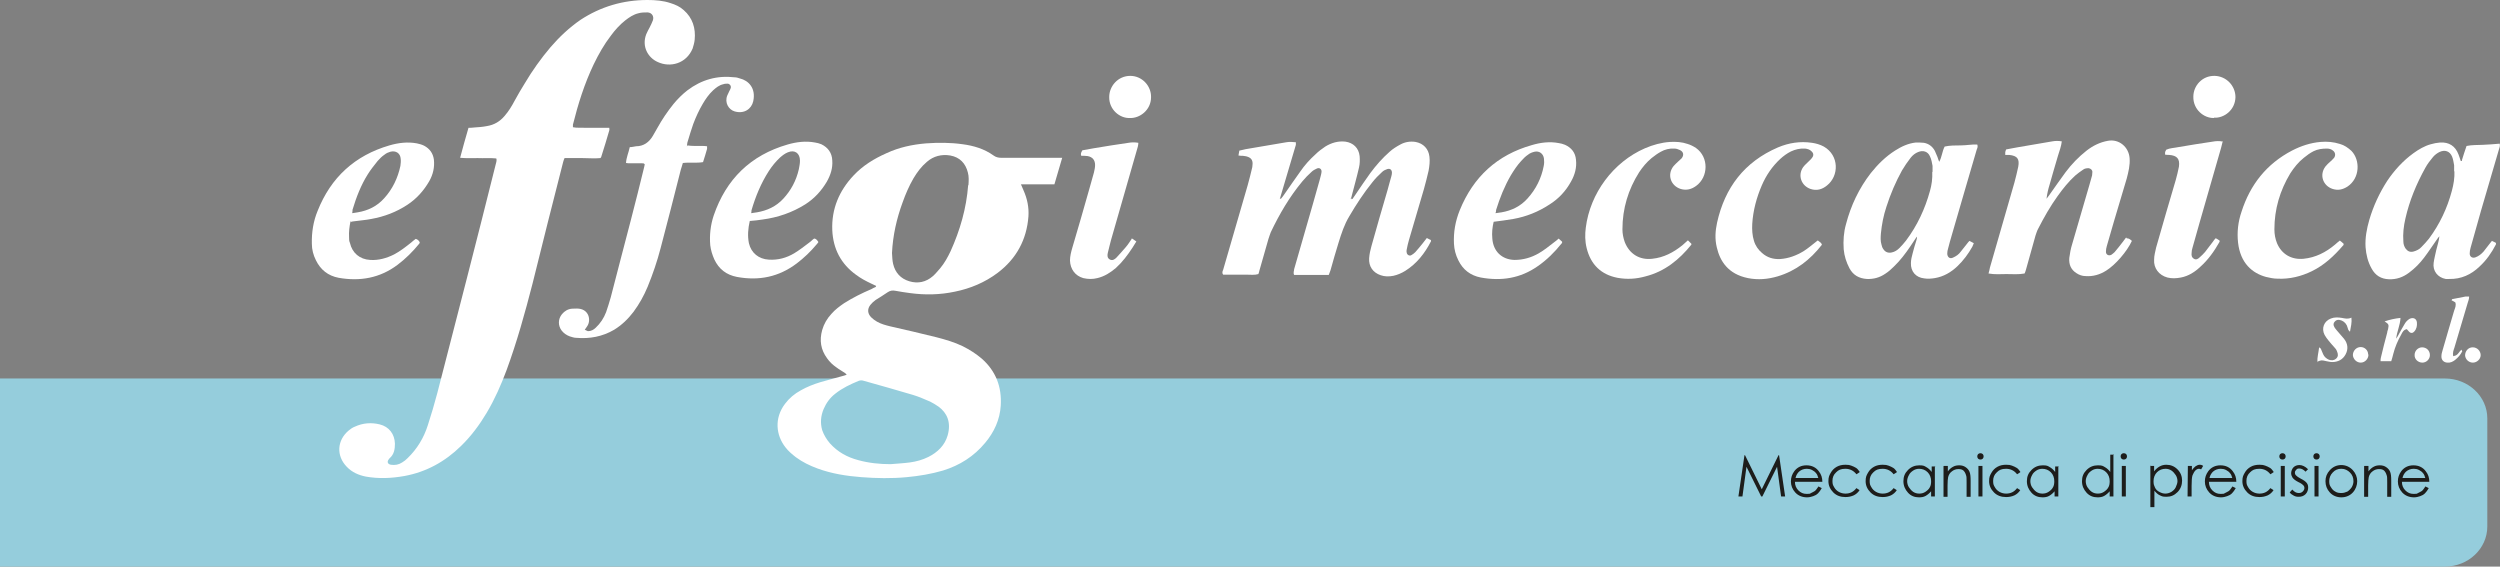 <?xml version="1.0" encoding="utf-8"?>
<!-- Generator: $$$/GeneralStr/196=Adobe Illustrator 27.6.0, SVG Export Plug-In . SVG Version: 6.00 Build 0)  -->
<svg version="1.1" id="Livello_1" xmlns="http://www.w3.org/2000/svg" xmlns:xlink="http://www.w3.org/1999/xlink" x="0px" y="0px"
	 viewBox="0 0 866.6 196.4" style="enable-background:new 0 0 866.6 196.4;" xml:space="preserve">
<rect x="0" y="0" width="866.6" height="196.4" fill="#808080" stroke="none"/>
<style type="text/css">
	.st0{fill:#95CDDC;}
	.st1{fill:#FFFFFF;}
	.st2{fill:#1D1D1B;}
</style>
<g>
	<g id="Livello_1_00000050634561550755234680000016889896273655120536_">
		<path class="st0" d="M862.2,182.5V145c0-7.6-6.6-13.8-14.7-13.8H0v65.2h847.5C855.6,196.4,862.2,190.2,862.2,182.5"/>
		<path class="st1" d="M335.6,64.2c-0.6,8-2.8,15.6-6.1,22.9c-1,2.1-2.1,4.1-3.6,5.9c-0.8,0.9-1.6,1.9-2.5,2.7
			c-2.4,2.1-5.2,2.7-8.2,1.8c-3-0.9-4.9-3-5.6-6c-0.3-1.2-0.3-2.5-0.4-3.8c0.3-6.1,1.6-11.9,3.7-17.6c1-2.8,2.2-5.6,3.7-8.2
			c1.3-2.2,2.8-4.2,4.7-5.8c2.3-2,5.1-2.7,8.1-2.2c3.3,0.6,5.3,2.7,6.1,5.9c0.4,1.4,0.3,2.9,0.2,4.4 M299.4,132
			c5.7,1.6,11.4,3.2,17.1,4.9c2,0.6,4,1.5,5.9,2.3c1,0.5,2,1.1,3,1.8c2.8,2.1,4.4,5.3,3.1,9.9c-1,3.5-3.5,5.9-6.7,7.5
			c-2,1-4.2,1.6-6.4,1.9c-2.2,0.3-4.5,0.4-6.7,0.6c-3.8,0-7.6-0.4-11.2-1.4c-3.8-1-7.1-2.8-9.8-5.8c-1.2-1.4-2.1-2.9-2.7-4.6
			c-0.7-2.5-0.5-4.9,0.5-7.3c0.9-2.1,2.2-3.9,4-5.3c2.5-2,5.3-3.3,8.2-4.5C298.3,131.8,298.8,131.8,299.4,132 M368.1,54.7h-2.4
			c-6.2,0-12.4,0-18.6,0c-1,0-1.9-0.2-2.7-0.8c-3.2-2.3-6.9-3.4-10.7-3.9c-4.2-0.6-8.4-0.6-12.7-0.3c-4.8,0.4-9.4,1.4-13.7,3.4
			c-4.3,1.9-8.2,4.3-11.4,7.7c-5,5.3-7.7,11.6-7.4,19c0.3,6.5,3,11.7,8.3,15.5c1.6,1.2,3.3,2.1,5.2,3c0.6,0.3,1.1,0.5,1.7,0.8
			c0,0.2-0.1,0.3-0.2,0.4c-0.5,0.2-0.9,0.4-1.4,0.7c-3.3,1.4-6.5,3-9.5,4.9c-1.6,1.1-3.1,2.2-4.4,3.7c-1.5,1.6-2.6,3.5-3.2,5.6
			c-1,3.6-0.5,6.8,1.7,9.8c0.9,1.3,2,2.3,3.3,3.2c0.9,0.7,1.9,1.2,2.9,1.9c0.2,0.1,0.3,0.3,0.6,0.6c-0.4,0.1-0.6,0.2-0.9,0.3
			c-2.8,0.8-5.6,1.5-8.3,2.3c-2.3,0.7-4.6,1.6-6.7,2.8c-2.2,1.2-4,2.7-5.5,4.7c-3.7,4.9-3.2,10.8,0.2,15.1c1,1.3,2.3,2.4,3.6,3.4
			c2.3,1.7,4.8,2.9,7.5,3.9c4.9,1.8,10,2.6,15.2,3s10.5,0.5,15.7,0c4.3-0.4,8.5-1.1,12.6-2.3c5.8-1.8,10.7-4.9,14.6-9.6
			c3.1-3.7,5.1-8,5.4-12.9c0.4-6.5-1.7-12-6.6-16.3c-2-1.7-4.2-3.1-6.6-4.3c-2.9-1.4-6-2.3-9.1-3.1c-5.3-1.3-10.7-2.6-16.1-3.8
			c-1.6-0.4-3.1-0.8-4.5-1.6c-0.7-0.4-1.4-0.9-2-1.5c-1.3-1.3-1.4-2.9-0.3-4.3c0.5-0.6,1.1-1.2,1.8-1.7c1.4-0.9,2.8-1.7,4.2-2.7
			c0.9-0.6,1.7-0.7,2.7-0.5c1.7,0.3,3.4,0.6,5.1,0.8c5.2,0.7,10.3,0.6,15.5-0.5c5.4-1.1,10.4-3.2,14.8-6.5
			c6.5-4.9,10.1-11.5,10.7-19.6c0.2-3.1-0.4-6.1-1.7-9c-0.3-0.6-0.5-1.3-0.9-2.1c1.5,0,2.7,0,4,0c1.2,0,2.4,0,3.7,0
			c1.3,0,2.5,0,3.9,0c0.9-3,1.7-5.9,2.7-9.2"/>
		<path class="st1" d="M171.8,54.9c-2.1-0.2-4.1,0-6.2-0.1c-2,0-3.9,0.1-6.1-0.1c0.9-3.5,1.9-6.9,2.9-10.4c0.7,0,1.3,0,1.9-0.1
			c1.5-0.1,3-0.2,4.5-0.5c2.5-0.4,4.5-1.6,6.1-3.5c1.4-1.6,2.5-3.4,3.5-5.3c1.1-2,2.3-4.1,3.5-6c2.6-4.4,5.6-8.6,8.9-12.5
			c3.1-3.6,6.5-6.8,10.4-9.5c7-4.6,14.8-6.9,23.2-6.9c2.7,0,5.5,0.2,8.1,1.1c1.6,0.5,3.2,1.2,4.5,2.4c3.1,2.7,4.2,6.3,3.8,10.3
			c-0.1,1-0.4,2-0.7,3c-2.2,5.3-7.8,6.7-12.1,4.7c-3.4-1.5-5.6-5.4-4-9.6c0.3-0.8,0.8-1.6,1.2-2.4s0.8-1.6,1.1-2.4
			c0.5-1.4-0.3-2.7-1.8-2.8c-1.1,0-2.2,0-3.2,0.3c-1.7,0.4-3.2,1.4-4.6,2.5c-1.9,1.5-3.5,3.3-4.9,5.2c-2.4,3.1-4.3,6.5-6,10
			c-3.2,6.7-5.4,13.7-7.2,20.9c0,0.3,0,0.5,0,0.9c1.4,0.3,2.7,0.1,4.1,0.2c1.4,0,2.9,0,4.3,0h4.2c0,0.4,0.1,0.6,0,0.9
			c-0.9,3.1-1.8,6.1-2.8,9.2c0,0.1-0.1,0.2-0.3,0.4c-2,0.2-4.1,0-6.2,0c-2,0-4.1,0-6.2,0c-0.2,0.5-0.4,0.9-0.5,1.4
			c-3.6,14-7.1,28-10.6,42.1c-2.6,10.1-5.4,20.2-9,30c-1.9,5.1-4.1,10.1-6.9,14.8c-2.5,4.2-5.4,8.1-8.9,11.5
			c-5.5,5.4-12,9-19.6,10.4c-4.5,0.8-8.9,1-13.4,0.2c-2.5-0.5-4.8-1.5-6.6-3.4c-3.7-3.8-3.4-9.2,0.7-12.6c0.6-0.5,1.3-1,2.1-1.3
			c2.8-1.3,5.7-1.5,8.6-0.8c3.3,0.8,5.2,3.4,5.3,6.7c0,1.9-0.3,3.7-1.8,5c-0.1,0.1-0.3,0.3-0.4,0.5c-0.6,0.8-0.3,1.6,0.8,1.8
			c1.4,0.2,2.7,0,3.9-0.8c0.7-0.4,1.3-0.9,1.9-1.5c3.3-3.2,5.6-7,7-11.4c1.2-3.7,2.3-7.4,3.3-11.2c3.4-13.2,6.8-26.4,10.2-39.6
			s6.7-26.3,10-39.5c0.2-0.7,0.4-1.3,0.3-2.1"/>
		<path class="st1" d="M443.6,68.8c0.2,0,0.5,0.2,0.5,0c0.4-0.4,0.7-0.9,1-1.3c1.9-2.7,3.7-5.4,5.6-8c1.5-2.2,3.3-4.2,5.3-6
			c1-1,2.2-1.9,3.4-2.7c2.1-1.3,4.5-2,7-1.7c2.7,0.4,4.6,2.2,4.9,5c0.1,1.3,0.1,2.6-0.2,3.9c-0.8,3.5-1.8,7-2.7,10.5
			c0,0.1-0.2,0.2-0.2,0.3c0,0.1,0.1,0.3,0.2,0.4l0,0c0-0.2-0.1-0.3-0.2-0.4c0.2,0,0.4,0.1,0.6,0.2c0.4-0.6,0.8-1.2,1.3-1.9
			c1.6-2.4,3.2-4.7,4.9-7.1c2-2.7,4.2-5.2,6.7-7.4c1.1-1,2.4-1.8,3.7-2.5c1.6-0.9,3.5-1.2,5.3-0.9c2.7,0.5,4.5,2.4,4.8,5.1
			c0.2,1.6,0,3.3-0.3,4.9c-0.5,2.1-1,4.2-1.6,6.3c-1.7,5.9-3.5,11.8-5.2,17.7c-0.3,1.1-0.6,2.2-0.8,3.4c0,0.3-0.1,0.5,0,0.8
			c0,0.9,1,1.5,1.7,1c0.5-0.3,0.9-0.6,1.3-1c0.9-1,1.8-2.1,2.6-3.1c0.5-0.6,0.9-1.2,1.4-1.8c0.5,0.3,1,0.5,1.4,0.7
			c0,0.3,0.1,0.4,0,0.5c-2.1,4.1-4.9,7.7-8.9,10.2c-1.3,0.8-2.7,1.4-4.1,1.7c-1.5,0.3-3,0.3-4.4-0.2c-2.7-0.9-4.2-3.1-4-5.9
			c0.1-1.4,0.4-2.8,0.8-4.2c1.8-6.5,3.7-13,5.6-19.5c0.4-1.6,0.9-3.2,1.3-4.7c0.1-0.4,0.2-0.8,0.2-1.2c0-1-0.6-1.6-1.6-1.3
			c-0.6,0.2-1.3,0.5-1.8,1c-1.2,1.1-2.4,2.3-3.4,3.6c-3,3.7-5.6,7.7-8,11.8c-1.7,2.8-2.7,5.9-3.7,9.1s-1.9,6.4-2.8,9.6
			c-0.2,0.5-0.4,1-0.6,1.6c-4.1,0-8.1,0-12,0c-0.4-0.8,0-1.4,0-2c2.2-7.5,4.3-15.1,6.5-22.6c0.8-2.8,1.6-5.6,2.4-8.5
			c0.2-0.9,0.5-1.7,0.6-2.6c0.1-1-0.7-1.6-1.6-1.2c-0.7,0.3-1.4,0.7-1.9,1.2c-1.1,1-2.2,2.1-3.1,3.2c-4.5,5.4-8,11.4-11,17.7
			c-0.3,0.7-0.5,1.5-0.8,2.3c-1.1,3.7-2.1,7.5-3.2,11.2c0,0.3-0.2,0.6-0.3,1c-1.3,0.4-2.7,0.2-4.1,0.2s-2.7,0-4.1,0h-4
			c-0.5-0.7-0.2-1.2,0-1.7c2.8-9.8,5.7-19.5,8.5-29.3c0.6-2.1,1.1-4.2,1.6-6.3c0-0.4,0.1-0.8,0.1-1.2c0-1.3-0.6-2-1.8-2.4
			c-0.5-0.2-1.1-0.2-1.6-0.3c-0.5,0-0.9,0-1.5-0.1c0.1-0.6,0.2-1.1,0.3-1.7c0.8-0.2,1.5-0.3,2.2-0.5c4.7-0.8,9.4-1.6,14.1-2.4
			c1.1-0.2,2.2-0.1,3.3,0c0,0.4,0,0.6,0,0.9c-1.8,6.1-3.6,12.2-5.4,18.2c0,0.2-0.2,0.4-0.3,0.5c0,0.1,0,0.2,0,0.3c0-0.1,0-0.2,0-0.3
			"/>
		<path class="st1" d="M238.3,50.4c2.4,0.4,4.6,0,6.8,0.3c0,0.3,0,0.6,0,0.9c-0.4,1.5-0.9,3-1.4,4.6c-2.3,0.4-4.6,0-7,0.3
			c-0.2,0.8-0.5,1.6-0.7,2.3c-2.3,9.1-4.6,18.1-7,27.2c-1.2,4.6-2.7,9-4.5,13.4c-1.3,3.1-2.9,6-4.9,8.7c-1.9,2.5-4.1,4.6-6.7,6.2
			c-4.1,2.4-8.5,3.2-13.2,2.8c-0.7,0-1.5-0.3-2.2-0.5c-1.1-0.4-2.1-1.1-2.8-2c-1.3-1.7-1.3-4,0.1-5.7c0.9-1.1,2.1-1.8,3.5-1.9
			c0.8,0,1.6-0.1,2.4,0c3.5,0.4,4.2,4,2.9,6c-0.3,0.4-0.5,0.8-0.9,1.3c0.4,0.2,0.8,0.4,1.1,0.5c1.1,0,2-0.5,2.7-1.2
			c1.6-1.5,2.8-3.3,3.6-5.4c0.6-1.7,1.1-3.4,1.6-5.1c2.3-9,4.7-18,7-26.9c1.6-6.1,3.1-12.2,4.6-18.3c0-0.3,0.2-0.7,0.2-0.9
			c-0.3-0.5-0.7-0.4-1.1-0.4c-1.3,0-2.6,0-3.9,0c-0.5,0-0.9,0-1.5-0.1c0.1-1.9,0.9-3.6,1.3-5.5c0.8,0,1.5-0.2,2.2-0.3
			c2.6,0,4.5-1.4,5.8-3.6c0.5-0.9,1.1-1.9,1.6-2.8c1.6-2.9,3.5-5.7,5.6-8.3c1.4-1.7,3-3.3,4.8-4.7c4.9-3.7,10.3-5.2,16.4-4.5
			c0.6,0,1.2,0.2,1.8,0.4c2.9,0.7,5.6,3.3,4.6,7.9c-0.6,2.7-3.2,4.5-6.5,3.5c-2-0.6-3.5-3-2.5-5.5c0.2-0.5,0.5-1,0.7-1.5
			c0.2-0.4,0.4-0.7,0.5-1.1c0.2-0.7-0.3-1.4-1-1.5c-0.5,0-1.1,0-1.6,0.2c-1.4,0.3-2.5,1.2-3.5,2.1c-1.5,1.4-2.6,3-3.6,4.7
			c-1.3,2.2-2.4,4.6-3.3,7c-0.7,2-1.3,4-1.9,6c-0.2,0.5-0.2,1-0.3,1.8"/>
		<path class="st1" d="M737.2,82.6c0.9,0,1.3,0.5,1.8,0.9c-1.7,3.7-5.7,8.3-8.9,10.3c-2.2,1.4-4.6,2.1-7.2,1.9c-1.1,0-2.2-0.4-3.1-1
			c-1.9-1.2-2.7-3-2.5-5.3c0.2-1.6,0.5-3.2,1-4.8c2-6.9,4-13.8,6-20.6c0.3-1,0.6-2.1,0.9-3.2c0-0.4,0.1-0.8,0.1-1.2
			c0-0.7-0.6-1.2-1.3-1.3c-0.7,0-1.4,0.1-1.9,0.5c-1,0.7-1.9,1.3-2.8,2.1c-2.3,2.1-4.2,4.5-6,7c-2.6,3.6-4.8,7.5-6.8,11.4
			c-0.4,0.7-0.6,1.5-0.9,2.3c-1.1,3.9-2.2,7.9-3.3,11.8c-0.1,0.5-0.3,0.9-0.5,1.4c-2.1,0.4-4.2,0.2-6.3,0.2c-2,0-4,0.2-6.2-0.2
			c0.2-0.8,0.4-1.4,0.5-2.1c2.8-9.8,5.7-19.7,8.5-29.5c0.5-1.8,0.9-3.6,1.3-5.4c0.5-2.7-0.3-3.8-3.1-4.1c-0.5,0-0.9,0-1.4,0
			c0-0.9-0.1-0.9,0.3-1.9c1.4-0.3,2.8-0.5,4.3-0.8c3.9-0.7,7.8-1.3,11.7-2c1.1-0.2,2.2-0.2,3.3,0c-0.2,1.7-0.8,3.3-1.3,4.9
			c-0.5,1.7-1,3.4-1.5,5.1c-0.5,1.6-0.9,3.3-1.4,4.9c-0.5,1.6-0.9,3.3-1.1,5c0.3-0.4,0.6-0.8,0.9-1.2c1.9-2.7,3.8-5.4,5.7-8
			c2.1-2.8,4.5-5.3,7.3-7.5c2.2-1.7,4.6-2.9,7.4-3.4c3.8-0.7,7.2,2.1,7.5,6c0.2,2.4-0.4,4.8-1,7.1c-1.5,5-3,10.1-4.5,15.1
			c-0.8,2.7-1.6,5.5-2.4,8.3c-0.2,0.6-0.3,1.3-0.3,2c0,1,1,1.5,1.9,1c0.4-0.3,0.8-0.6,1.1-0.9c1-1.2,1.9-2.3,2.8-3.5
			c0.4-0.5,0.8-1.1,1.2-1.6"/>
		<path class="st1" d="M850.7,59.5c0-0.7,0-1.5,0-2.2c-0.2-1-0.3-2-0.7-3c-0.8-1.9-2.5-2.5-4.4-1.6c-0.8,0.4-1.6,1-2.2,1.7
			c-1,1.2-2,2.5-2.7,3.8c-3.1,5.6-5.5,11.4-6.9,17.6c-0.6,2.6-0.9,5.2-0.7,7.9c0,0.9,0.3,1.8,0.8,2.5c0.7,0.9,1.5,1.3,2.7,1
			c1.1-0.3,2.1-0.8,2.8-1.6c0.9-0.9,1.8-1.9,2.6-2.9c3.7-5,6.3-10.5,7.9-16.5c0.6-2.2,1-4.5,0.9-6.9 M853.4,55.5
			c0.5-1.6,1-3.2,1.6-4.9c1.9-0.4,3.8-0.3,5.7-0.4c1.9-0.1,3.8-0.2,5.8-0.4c0.2,0.8-0.1,1.5-0.3,2.1c-2.1,7.1-4.1,14.1-6.2,21.2
			c-1.2,4.3-2.4,8.5-3.6,12.8c-0.2,0.7-0.3,1.3-0.3,2c0,1.1,0.9,1.7,2,1.3c1.1-0.4,2-1.1,2.8-2c0.7-0.9,1.4-1.8,2.1-2.7
			c0.2-0.3,0.5-0.6,0.8-1c0.5,0.2,1,0.5,1.4,0.7c0,0.2,0,0.4,0,0.5c-1.5,2.9-3.3,5.5-5.7,7.7c-2.9,2.8-6.4,4.4-10.5,4.3
			c-0.4,0-0.8,0-1.2,0c-2.8-0.5-4.6-2.8-4.2-5.6c0.2-1.5,0.6-2.9,0.9-4.4c0.4-1.6,0.9-3.1,1.1-4.8c-0.3,0.3-0.6,0.7-0.8,1
			c-1.5,2.1-2.9,4.3-4.5,6.4c-1.5,2-3.2,3.7-5.2,5.2c-2.1,1.6-4.4,2.4-7,2.3c-2.7-0.1-4.7-1.3-6-3.7c-1.3-2.3-1.9-4.8-2.1-7.4
			c-0.2-3.2,0.4-6.4,1.3-9.5c1.4-4.8,3.5-9.3,6.2-13.5c2.5-3.7,5.5-7,9.1-9.6c1.8-1.3,3.8-2.5,6-3.1c1-0.3,2.1-0.5,3.2-0.6
			c3.1-0.2,5.3,1.2,6.4,4.1c0.3,0.7,0.5,1.5,0.8,2.3c0.1,0,0.3,0,0.4,0"/>
		<path class="st1" d="M669.9,59.5c0-0.7,0-1.4,0-2c-0.2-1.1-0.4-2.3-0.9-3.3c-0.7-1.7-2.4-2.2-4.1-1.5c-1,0.4-1.9,1.1-2.6,2
			c-1.1,1.4-2.1,2.9-3,4.4c-2.2,4-4,8.2-5.4,12.6c-1,3-1.6,6.1-1.9,9.2c-0.1,1.3-0.2,2.6,0.2,3.9c0.1,0.5,0.3,1.1,0.6,1.5
			c0.7,1.1,1.7,1.5,3,1.2c1-0.2,1.9-0.8,2.6-1.5c0.8-0.8,1.6-1.7,2.3-2.6c3.9-5.2,6.6-11,8.3-17.2c0.6-2.1,0.9-4.3,0.8-6.5
			 M664.6,81.8c-0.8,1.2-1.6,2.4-2.4,3.6c-1.7,2.5-3.5,4.9-5.7,7c-0.9,0.9-1.9,1.8-3,2.5c-1.9,1.3-4,1.9-6.4,1.8
			c-2.7-0.2-4.7-1.3-6-3.7c-1.1-2.1-1.8-4.3-2-6.6c-0.2-3,0-5.9,0.8-8.7c1.7-6.5,4.5-12.4,8.6-17.7c2.4-3,5.1-5.7,8.4-7.8
			c2.2-1.4,4.5-2.5,7.2-2.8c0.9,0,1.9,0,2.8,0.1c1.7,0.3,3,1.3,3.8,2.8c0.3,0.7,0.6,1.4,0.9,2.1c0.2,0.5,0.3,1,0.6,1.7
			c1-1.8,1-3.6,1.9-5.3c1.8-0.4,3.7-0.4,5.6-0.4c1.9,0,3.8-0.4,5.7-0.3c0.3,0.7,0,1.3-0.2,1.8c-2.9,9.8-5.7,19.6-8.6,29.5
			c-0.5,1.6-0.9,3.2-1.3,4.7c-0.2,0.6-0.3,1.2-0.3,1.8c0,1.1,0.8,2,2,1.4c1.1-0.5,2-1.1,2.7-2.1c0.8-1,1.5-1.9,2.3-2.9
			c0.2-0.3,0.4-0.5,0.7-0.8c0.5,0.3,1,0.5,1.5,0.8c-0.2,0.5-0.3,0.8-0.5,1.2c-1.4,2.5-3.1,4.8-5.2,6.8c-2.2,2.1-4.8,3.6-7.8,4.1
			c-1.2,0.2-2.5,0.3-3.7,0.1c-2.9-0.3-4.7-2.4-4.6-5.3c0-1.1,0.3-2.3,0.6-3.4c0.4-1.5,0.8-3,1.3-4.5c0.1-0.5,0.4-1,0-1.6
			C664.4,81.7,664.6,81.7,664.6,81.8L664.6,81.8c0.1-0.1-0.1,0.1-0.2,0.1"/>
		<path class="st1" d="M260.4,73.9c0.8-0.1,1.4-0.2,2-0.3c3.5-0.6,6.6-2,9.1-4.7c2.7-2.9,4.5-6.3,5.4-10.2c0.2-1,0.4-2,0.4-3
			c0-2.6-1.8-3.9-4.2-2.9c-1,0.4-1.9,1.1-2.7,1.8c-1.5,1.4-2.8,3-3.9,4.7c-2.7,4.2-4.6,8.8-6,13.6C260.5,73.1,260.5,73.3,260.4,73.9
			 M259.9,76.6c-0.6,2.6-0.8,5.2-0.3,7.7c0.8,3.4,3.4,5.5,6.9,5.7c3.2,0.2,6.1-0.6,8.8-2.2c1.8-1.1,3.5-2.4,5.2-3.7
			c0.6-0.4,1.1-1,1.7-1.4c0.7,0,1.1,0.6,1.5,1.2c-0.2,0.3-0.4,0.6-0.7,0.9c-2,2.4-4.3,4.6-6.8,6.5c-6.2,4.7-13.1,6.1-20.7,4.7
			c-3.7-0.7-6.3-2.7-7.9-6.1c-0.7-1.6-1.2-3.2-1.4-4.9c-0.3-3.5,0.1-7,1.2-10.3c4.3-12.6,12.8-20.9,25.6-24.6
			c3.1-0.9,6.3-1.3,9.5-0.7c0.7,0.1,1.5,0.3,2.2,0.6c2.3,1.1,3.7,3,3.8,5.6c0.2,2.7-0.6,5.1-1.9,7.4c-1.9,3.2-4.3,5.8-7.4,7.8
			c-4.6,2.9-9.6,4.6-14.9,5.3C262.9,76.3,261.5,76.5,259.9,76.6"/>
		<path class="st1" d="M122.1,73.9c0.8-0.1,1.4-0.2,1.9-0.3c3.6-0.6,6.7-2.1,9.2-4.9c2.9-3.2,4.7-7,5.6-11.2
			c0.1-0.8,0.2-1.6,0.1-2.4c-0.1-2-1.7-3-3.6-2.5c-0.7,0.2-1.4,0.5-2,1c-0.9,0.6-1.7,1.4-2.4,2.2c-1.2,1.5-2.4,3-3.4,4.6
			c-2.4,3.8-4,8-5.3,12.3c0,0.3,0,0.6-0.1,1.1 M121.5,76.7c-0.4,2-0.6,3.7-0.5,5.5c0,0.7,0,1.4,0.3,2c0.8,3.5,3.4,5.7,7,5.9
			c2.9,0.2,5.7-0.6,8.3-1.9c2.1-1.1,4-2.6,5.9-4.1c0.5-0.4,1-0.9,1.6-1.3c0.7,0.2,1.1,0.6,1.4,1.2c0,0.2-0.1,0.4-0.2,0.5
			c-2.2,2.7-4.7,5.2-7.5,7.3c-6.1,4.6-13,5.8-20.4,4.5c-3.7-0.7-6.3-2.8-7.9-6.1c-0.9-1.8-1.4-3.7-1.4-5.7c-0.1-3.9,0.5-7.8,2-11.4
			c4.6-11.6,12.9-19.2,24.9-22.7c3.1-0.9,6.3-1.3,9.5-0.7c0.9,0.2,1.7,0.4,2.5,0.8c1.9,1,3.1,2.6,3.4,4.8c0.3,2.7-0.3,5.2-1.6,7.5
			c-1.9,3.3-4.4,6.1-7.6,8.2c-3.8,2.5-8,4.1-12.5,4.9c-1.9,0.4-3.9,0.5-5.9,0.8c-0.3,0-0.7,0.1-1.1,0.2"/>
		<path class="st1" d="M518.4,73.9c0.9-0.1,1.5-0.2,2.1-0.3c3.5-0.6,6.6-2.1,9-4.8c2.9-3.2,4.8-7,5.6-11.2c0.2-0.9,0.2-1.8,0.1-2.6
			c-0.2-1.7-1.6-2.8-3.3-2.4c-0.8,0.2-1.6,0.5-2.2,1c-0.9,0.6-1.7,1.4-2.4,2.2c-1.4,1.5-2.5,3.2-3.6,5c-2.2,3.8-3.8,7.8-5.1,12
			C518.6,73.1,518.6,73.4,518.4,73.9 M517.8,76.7c-0.5,2.1-0.7,4-0.5,6c0.3,4.4,3.3,7.3,7.7,7.4c3,0,5.8-0.8,8.4-2.3
			c1.9-1.1,3.6-2.5,5.3-3.8c0.5-0.4,1.1-0.8,1.6-1.3c0.5,0.4,0.8,0.8,1.2,1.1c0,0.3,0,0.5-0.2,0.6c-2.4,3-5.1,5.7-8.3,7.9
			c-6,4.2-12.6,5.2-19.7,3.9c-3.6-0.7-6.2-2.7-7.8-6c-0.9-1.8-1.4-3.7-1.5-5.7c-0.2-4,0.5-7.9,2-11.6c4.7-11.6,13-19.2,25-22.6
			c3-0.9,6.2-1.3,9.3-0.7c0.7,0.1,1.5,0.3,2.2,0.6c2.2,1,3.6,2.7,3.8,5.2c0.3,2.7-0.4,5.2-1.7,7.5c-1.8,3.3-4.3,6-7.5,8
			c-3.8,2.5-8,4.2-12.5,5c-2.3,0.4-4.6,0.7-7,1"/>
		<path class="st1" d="M811.1,83.4c0.5,0.4,0.9,0.7,1.3,1.1c0,0.3,0,0.5-0.2,0.6c-3.1,3.6-6.5,6.8-10.8,8.9
			c-3.7,1.8-7.7,2.8-11.9,2.6c-1.4,0-2.7-0.3-4-0.6c-4.8-1.3-8.9-4.8-9.7-11.9c-0.4-3.6,0-7.2,1.2-10.7c3-9.4,8.7-16.6,17.5-21.2
			c3.1-1.6,6.4-2.7,9.9-3c2.3-0.2,4.5,0,6.7,0.7c1.5,0.4,2.8,1.3,4,2.4c3.1,3.2,3,9.5-1.4,12.4c-1.6,1-3.2,1.4-5.1,0.8
			c-3.4-1.1-4.7-4.9-2.5-7.8c0.5-0.6,1.1-1.2,1.7-1.7c0.4-0.4,0.9-0.8,1.3-1.3c0.6-0.9,0.4-1.9-0.4-2.5c-0.6-0.5-1.3-0.7-2.1-0.7
			c-1.6,0-3.2,0.2-4.6,0.9c-1.2,0.6-2.3,1.4-3.4,2.3c-1.9,1.5-3.4,3.4-4.7,5.4c-3.6,6-5.5,12.4-5.5,19.4c0,1.7,0.3,3.3,0.9,4.8
			c1.6,3.8,5,5.8,9.2,5.4c4.1-0.4,7.7-2.2,10.9-4.9c0.6-0.5,1.1-1,1.8-1.5"/>
		<path class="st1" d="M585.1,83.3c0.5,0.5,0.9,0.9,1.2,1.2c0,0.2,0,0.3,0,0.3c-4.2,5.2-9.2,9.3-15.9,11c-3.2,0.9-6.4,1.1-9.7,0.5
			c-5.7-1.1-9.3-4.6-10.7-10.3c-0.6-2.4-0.6-4.8-0.3-7.1c1.5-11.9,9.5-22.7,20.5-27.5c2.8-1.2,5.7-2,8.7-2.2c2.1-0.1,4.1,0,6.1,0.7
			c1,0.3,2,0.8,2.9,1.4c4.5,3.2,4.3,10,0.1,13.1c-1.6,1.2-3.4,1.7-5.4,1.1c-3.5-1.1-4.8-5-2.5-7.9c0.5-0.6,1.1-1.1,1.6-1.6
			c0.4-0.4,0.8-0.7,1.2-1.1c0.9-1.1,0.7-2.3-0.6-2.9c-0.6-0.3-1.3-0.5-1.9-0.5c-1.7-0.1-3.3,0.3-4.7,1.1c-1.1,0.6-2.2,1.4-3.2,2.2
			c-1.7,1.4-3.1,3.1-4.3,4.9c-3.8,6-5.8,12.6-5.8,19.8c0,1.5,0.3,3,0.8,4.4c1.6,4.1,5.1,6.3,9.5,5.8c4-0.4,7.4-2.2,10.5-4.7
			C583.8,84.5,584.4,83.9,585.1,83.3"/>
		<path class="st1" d="M630.2,83.4c0.3,0.3,0.6,0.4,0.8,0.6s0.3,0.4,0.5,0.6c0,0.2,0,0.2,0,0.3c-4,5.1-8.9,9-15.3,10.9
			c-3.4,1-6.8,1.3-10.3,0.6c-6.9-1.4-9.7-5.9-10.8-10.7c-0.7-2.9-0.5-5.7,0.1-8.5c2.7-12.2,9.5-21.1,21.1-26.1
			c3.8-1.6,7.7-2.2,11.8-1.6c1.4,0.2,2.8,0.6,4.1,1.3c5.4,3.1,5.3,10.2,1.1,13.5c-1.7,1.4-3.6,1.9-5.7,1.2c-3.2-1.1-4.5-4.7-2.6-7.5
			c0.5-0.7,1.2-1.3,1.8-1.9c0.5-0.5,1-0.9,1.4-1.5c0.6-0.8,0.4-1.6-0.3-2.2c-0.6-0.6-1.4-0.8-2.2-0.9c-1.8-0.1-3.4,0.3-4.9,1
			c-1.4,0.7-2.6,1.6-3.7,2.6c-2.8,2.6-4.9,5.7-6.4,9.2c-1.8,4.2-3,8.6-3.3,13.3c-0.1,2,0,4,0.6,5.9c0.5,1.7,1.5,3.1,2.8,4.2
			c1.8,1.6,3.9,2.2,6.2,2.1c3-0.2,5.7-1.2,8.3-2.8c1.4-0.9,2.7-2,4.1-3.1c0.2-0.2,0.4-0.3,0.8-0.6"/>
		<path class="st1" d="M770.4,49.3c-0.2,0.7-0.3,1.4-0.5,2c-2.5,8.7-5,17.4-7.5,26.1c-0.8,2.8-1.6,5.6-2.4,8.5
			c-0.2,0.6-0.3,1.2-0.3,1.8c-0.1,0.8,0,1.5,0.8,2s1.5,0,2-0.5c0.7-0.6,1.3-1.2,1.9-1.9c0.9-1.1,1.7-2.3,2.6-3.4
			c0.3-0.4,0.6-0.9,1-1.3c0.3,0.1,0.6,0.2,0.8,0.4c0.2,0.1,0.4,0.3,0.6,0.4c0,0.2,0,0.4,0,0.4c-1.8,3.2-3.9,6.2-6.7,8.7
			c-1.9,1.8-4.1,3.2-6.7,3.7c-1.6,0.3-3.1,0.4-4.7,0c-2.9-0.8-4.8-3.2-4.6-6.2c0-1.4,0.4-2.8,0.7-4.2c2.2-7.8,4.5-15.6,6.8-23.4
			c0.4-1.5,0.8-3,1.1-4.6c0.4-2.8-0.7-3.9-3.4-4.1c-0.5,0-0.9,0-1.4-0.1c0-0.3,0-0.5,0-0.7c0-0.3,0.2-0.6,0.4-1
			c1.3-0.6,2.8-0.6,4.2-0.9c4-0.7,7.9-1.3,11.9-1.9c1.1-0.2,2.3-0.3,3.6,0"/>
		<path class="st1" d="M392.3,82.6c0.6,0.4,1,0.7,1.6,1.1c-0.5,0.8-0.9,1.5-1.3,2.1c-1.7,2.6-3.5,5-5.8,7.1
			c-1.9,1.6-3.9,2.9-6.4,3.5c-1.6,0.4-3.2,0.4-4.9,0c-2.8-0.8-4.5-3.1-4.6-6.1c0-1.5,0.4-3,0.8-4.4c2-6.8,4-13.6,5.9-20.4
			c0.5-1.9,1.1-3.8,1.6-5.7c0.2-0.9,0.4-1.7,0.4-2.6c0-1.7-0.9-2.8-2.6-3.1c-0.7-0.1-1.5-0.1-2.2-0.1c-0.3-0.7,0-1.2,0.4-1.9
			c1.3-0.2,2.6-0.5,3.9-0.7c4-0.7,8.1-1.3,12.1-1.9c1.1-0.2,2.2-0.2,3.4,0c0,0.5-0.1,1-0.2,1.4c-3.1,10.8-6.2,21.6-9.3,32.4
			c-0.4,1.4-0.7,2.9-1.1,4.4c-0.2,0.9-0.2,1.8,0.8,2.3c0.9,0.4,1.6-0.1,2.2-0.7c1.1-1.2,2.2-2.4,3.3-3.7c0.7-0.8,1.3-1.8,2-2.8"/>
		<path class="st1" d="M767.4,40.9c-3.4,0.1-7.2-2.9-7.1-7.4c0-3.7,3-7.3,7.4-7.2c4,0.1,7.2,3.4,7.2,7.4c-0.1,4.4-3.9,7.3-7.4,7.1"
			/>
		<path class="st1" d="M391.7,40.9c-3.5,0.2-7.3-2.9-7.2-7.3c0-3.7,3-7.3,7.3-7.3c4.1,0,7.3,3.5,7.2,7.4c0,4.5-4,7.4-7.4,7.2"/>
		<path class="st1" d="M850.6,123.4c1.5-0.2,1.7-1.5,2.7-2.2c0,0.3,0.2,0.5,0.2,0.6c-0.6,1.2-1.4,2.1-2.5,3c-0.8,0.6-1.6,1-2.7,0.9
			c-1.3-0.1-2.1-1-2-2.3c0-0.7,0.2-1.3,0.4-2c1.3-4.6,2.7-9.2,4-13.7c0.3-0.9,0.8-1.8,0.4-2.9c-0.4-0.2-0.8-0.5-1.3-0.7
			c0.1-0.2,0.2-0.3,0.2-0.4c1.5-0.3,3.1-0.6,4.6-0.9c0.4,0,0.8,0,1.3,0c0,0.9-0.3,1.5-0.5,2.2c-1.5,5.2-3.1,10.3-4.6,15.5
			c-0.3,0.9-0.7,1.8-0.4,3"/>
		<path class="st1" d="M803.3,125.6c-0.1-1.7,0.4-3.4,0.6-5.2c0.3,0.2,0.5,0.3,0.6,0.5c0.3,0.6,0.5,1.3,0.8,1.9
			c0.4,0.9,1.1,1.5,2,1.9c0.9,0.3,1.7,0.3,2.5-0.4c0.8-0.7,0.7-1.6,0.3-2.5c-0.2-0.6-0.6-1.1-1-1.5c-0.6-0.7-1.3-1.4-1.9-2.2
			c-0.5-0.6-1-1.3-1.4-2c-1.2-2.3-0.2-4.8,2.2-5.7c1.3-0.5,2.5-0.4,3.8-0.2c1.1,0.2,2.1,0.5,3.3-0.1c0.2,1.7-0.2,3.2-0.5,4.9
			c-0.3-0.3-0.5-0.5-0.6-0.7c-0.2-0.5-0.3-1.1-0.5-1.5c-0.5-1-1.4-1.7-2.5-1.9c-0.6-0.1-1.2,0-1.7,0.6c-0.5,0.5-0.5,1.2-0.2,1.7
			c0.2,0.5,0.6,0.9,0.9,1.3c0.8,1,1.7,1.9,2.5,2.9c1.3,1.6,1.6,3.5,0.6,5.4s-2.7,2.7-4.7,2.7c-0.7,0-1.3-0.2-2-0.3
			c-1.7-0.4-1.7-0.4-3.2,0.2"/>
		<path class="st1" d="M828.9,125.2h-3.7c0-0.5,0-0.9,0.1-1.2c0.7-2.9,1.4-5.8,2.2-8.7c0-0.4,0.2-0.8,0.3-1.2
			c0.3-1.6,0.3-1.7-1.2-2.7c1.8-0.6,3.6-1,5.5-1.2c-0.1,2.5-1.2,4.6-1.5,7.2c0.4-0.6,0.6-0.9,0.8-1.3c0.7-1.3,1.4-2.6,2.2-3.9
			c0.4-0.7,1-1.3,1.7-1.7c1.3-0.6,2.4,0,2.5,1.3c0.1,1.1-0.1,2.2-0.9,3.1c-0.5,0.6-1.2,0.7-1.8,0.1c-0.3-0.3-0.5-0.6-0.8-0.9
			c-1.1,0.2-1.5,1-1.9,1.8c-1.2,2.1-2.2,4.4-2.8,6.8C829.4,123.5,829.2,124.3,828.9,125.2"/>
		<path class="st1" d="M821,122.9c0,1.5-1.2,2.8-2.7,2.8c-1.4,0-2.6-1.2-2.7-2.6c0-1.5,1.2-2.8,2.7-2.8c1.4,0,2.6,1.1,2.6,2.6"/>
		<path class="st1" d="M842.3,123.1c0,1.4-1.2,2.6-2.6,2.6c-1.5,0-2.8-1.2-2.7-2.7c0-1.4,1.2-2.6,2.6-2.6
			C841.1,120.4,842.3,121.5,842.3,123.1"/>
		<path class="st1" d="M857.2,120.4c1.5,0,2.7,1.3,2.7,2.7c0,1.4-1.3,2.6-2.7,2.6s-2.6-1.1-2.7-2.5c0-1.5,1.1-2.8,2.6-2.8"/>
		<path class="st1" d="M443.6,68.8c0,0.1,0,0.2,0,0.3C443.6,69.1,443.6,68.9,443.6,68.8L443.6,68.8"/>
		<path class="st1" d="M468.2,68.8c0,0.1,0.1,0.3,0.2,0.4l0,0C468.4,69.1,468.3,68.9,468.2,68.8L468.2,68.8"/>
		<path class="st1" d="M664.6,81.8c0,0,0.2-0.2,0.3-0.2l0,0c-0.1,0-0.3,0-0.4,0l0,0"/>
		<path class="st1" d="M262.4,73.7c-0.6,0-1.2,0.2-2,0.2"/>
		<g>
			<path class="st2" d="M602.6,172.1l2.1-14.3h0.2l5.8,11.8l5.8-11.8h0.2l2.1,14.3h-1.4l-1.4-10.3l-5.1,10.3h-0.4l-5.1-10.3
				l-1.4,10.3H602.6L602.6,172.1z"/>
			<path class="st2" d="M630.3,168.6l1.2,0.6c-0.4,0.7-0.8,1.3-1.3,1.8s-1.1,0.8-1.7,1c-0.6,0.2-1.3,0.4-2.1,0.4
				c-1.7,0-3.1-0.6-4.1-1.7s-1.5-2.4-1.5-3.8s0.4-2.5,1.2-3.6c1-1.3,2.4-2,4.2-2s3.3,0.7,4.3,2.1c0.8,1,1.2,2.2,1.2,3.6h-9.5
				c0,1.2,0.4,2.2,1.2,3s1.7,1.2,2.8,1.2s1.1,0,1.6-0.3s0.9-0.4,1.3-0.7c0.4-0.3,0.7-0.8,1.2-1.5L630.3,168.6z M630.3,165.7
				c-0.2-0.7-0.4-1.3-0.8-1.7c-0.3-0.4-0.8-0.8-1.4-1.1c-0.6-0.3-1.2-0.4-1.8-0.4c-1,0-1.9,0.3-2.7,1c-0.5,0.5-1,1.2-1.2,2.2H630.3z
				"/>
			<path class="st2" d="M644.6,163.7l-1.1,0.7c-0.9-1.2-2.2-1.9-3.8-1.9s-2.4,0.4-3.2,1.2c-0.9,0.8-1.3,1.8-1.3,3s0.2,1.5,0.6,2.2
				c0.4,0.7,0.9,1.2,1.6,1.6c0.7,0.4,1.5,0.6,2.3,0.6c1.6,0,2.8-0.6,3.8-1.9l1.1,0.7c-0.5,0.8-1.2,1.4-2,1.8
				c-0.9,0.4-1.8,0.6-2.9,0.6c-1.7,0-3.1-0.5-4.2-1.6c-1.1-1.1-1.7-2.4-1.7-3.9s0.3-2,0.8-2.9s1.2-1.6,2.1-2.1
				c0.9-0.5,1.9-0.7,3-0.7s1.4,0.1,2,0.3s1.2,0.5,1.7,0.8s0.8,0.8,1.2,1.3L644.6,163.7z"/>
			<path class="st2" d="M657.5,163.7l-1.1,0.7c-0.9-1.2-2.2-1.9-3.8-1.9s-2.4,0.4-3.2,1.2c-0.9,0.8-1.3,1.8-1.3,3s0.2,1.5,0.6,2.2
				c0.4,0.7,0.9,1.2,1.6,1.6c0.7,0.4,1.5,0.6,2.3,0.6c1.6,0,2.8-0.6,3.8-1.9l1.1,0.7c-0.5,0.8-1.2,1.4-2,1.8
				c-0.9,0.4-1.8,0.6-2.9,0.6c-1.7,0-3.1-0.5-4.2-1.6c-1.1-1.1-1.7-2.4-1.7-3.9s0.3-2,0.8-2.9s1.2-1.6,2.1-2.1
				c0.9-0.5,1.9-0.7,3-0.7s1.4,0.1,2,0.3s1.2,0.5,1.7,0.8s0.8,0.8,1.2,1.3L657.5,163.7z"/>
			<path class="st2" d="M670.7,161.5v10.6h-1.3v-1.8c-0.6,0.7-1.2,1.2-1.9,1.6s-1.5,0.5-2.3,0.5c-1.5,0-2.8-0.5-3.8-1.6
				s-1.6-2.4-1.6-4s0.5-2.8,1.6-3.9c1.1-1.1,2.4-1.6,3.9-1.6s1.7,0.2,2.4,0.6s1.3,0.9,1.9,1.7v-1.9h1.3L670.7,161.5z M665.3,162.5
				c-0.8,0-1.5,0.2-2.1,0.6c-0.6,0.4-1.2,0.9-1.5,1.6c-0.4,0.7-0.6,1.4-0.6,2.1s0.2,1.5,0.6,2.1s0.9,1.2,1.5,1.6
				c0.6,0.4,1.3,0.6,2.1,0.6s1.5-0.2,2.1-0.6s1.2-0.9,1.5-1.5c0.4-0.6,0.5-1.4,0.5-2.2c0-1.2-0.4-2.3-1.2-3.1s-1.8-1.2-3-1.2
				L665.3,162.5z"/>
			<path class="st2" d="M673.8,161.5h1.4v1.9c0.5-0.7,1.2-1.3,1.8-1.6c0.7-0.4,1.4-0.5,2.2-0.5s1.5,0.2,2.1,0.6s1.1,0.9,1.4,1.6
				s0.4,1.7,0.4,3.2v5.5h-1.4v-5.1c0-1.2,0-2-0.2-2.4c-0.2-0.7-0.5-1.2-0.9-1.6c-0.5-0.4-1-0.5-1.8-0.5s-1.6,0.3-2.2,0.8
				c-0.7,0.5-1.1,1.2-1.3,2c-0.1,0.5-0.2,1.5-0.2,2.9v3.9h-1.4v-10.6L673.8,161.5z"/>
			<path class="st2" d="M686.5,157.1c0.3,0,0.6,0.1,0.8,0.3s0.3,0.5,0.3,0.8s-0.1,0.6-0.3,0.8s-0.5,0.3-0.8,0.3s-0.6-0.1-0.8-0.3
				s-0.3-0.5-0.3-0.8s0.1-0.6,0.3-0.8S686.2,157.1,686.5,157.1z M685.8,161.5h1.4v10.6h-1.4V161.5z"/>
			<path class="st2" d="M700.3,163.7l-1.1,0.7c-0.9-1.2-2.2-1.9-3.8-1.9s-2.4,0.4-3.2,1.2c-0.9,0.8-1.3,1.8-1.3,3s0.2,1.5,0.6,2.2
				c0.4,0.7,0.9,1.2,1.6,1.6c0.7,0.4,1.5,0.6,2.3,0.6c1.6,0,2.8-0.6,3.8-1.9l1.1,0.7c-0.5,0.8-1.2,1.4-2,1.8
				c-0.9,0.4-1.8,0.6-2.9,0.6c-1.7,0-3.1-0.5-4.2-1.6c-1.1-1.1-1.7-2.4-1.7-3.9s0.3-2,0.8-2.9s1.2-1.6,2.1-2.1
				c0.9-0.5,1.9-0.7,3-0.7s1.4,0.1,2,0.3s1.2,0.5,1.7,0.8s0.8,0.8,1.2,1.3L700.3,163.7z"/>
			<path class="st2" d="M713.5,161.5v10.6h-1.3v-1.8c-0.6,0.7-1.2,1.2-1.9,1.6s-1.5,0.5-2.3,0.5c-1.5,0-2.8-0.5-3.8-1.6
				s-1.6-2.4-1.6-4s0.5-2.8,1.6-3.9c1.1-1.1,2.4-1.6,3.9-1.6s1.7,0.2,2.4,0.6s1.3,0.9,1.9,1.7v-1.9h1.3L713.5,161.5z M708,162.5
				c-0.8,0-1.5,0.2-2.1,0.6c-0.6,0.4-1.2,0.9-1.5,1.6c-0.4,0.7-0.6,1.4-0.6,2.1s0.2,1.5,0.6,2.1s0.9,1.2,1.5,1.6
				c0.6,0.4,1.3,0.6,2.1,0.6s1.5-0.2,2.1-0.6s1.2-0.9,1.5-1.5c0.4-0.6,0.5-1.4,0.5-2.2c0-1.2-0.4-2.3-1.2-3.1s-1.8-1.2-3-1.2
				L708,162.5z"/>
			<path class="st2" d="M732.6,157.4v14.7h-1.3v-1.8c-0.6,0.7-1.2,1.2-1.9,1.6s-1.5,0.5-2.3,0.5c-1.5,0-2.8-0.5-3.8-1.6
				s-1.6-2.4-1.6-4s0.5-2.8,1.6-3.9c1.1-1.1,2.4-1.6,3.9-1.6s1.7,0.2,2.4,0.6s1.3,0.9,1.9,1.7v-6h1.3L732.6,157.4z M727.2,162.5
				c-0.8,0-1.5,0.2-2.1,0.6c-0.6,0.4-1.2,0.9-1.5,1.6c-0.4,0.7-0.6,1.4-0.6,2.1s0.2,1.5,0.6,2.1s0.9,1.2,1.5,1.6
				c0.6,0.4,1.3,0.6,2.1,0.6s1.5-0.2,2.1-0.6s1.2-0.9,1.5-1.5c0.4-0.6,0.5-1.4,0.5-2.2c0-1.2-0.4-2.3-1.2-3.1s-1.8-1.2-3-1.2
				L727.2,162.5z"/>
			<path class="st2" d="M736.2,157.1c0.3,0,0.6,0.1,0.8,0.3s0.3,0.5,0.3,0.8s-0.1,0.6-0.3,0.8s-0.5,0.3-0.8,0.3s-0.6-0.1-0.8-0.3
				s-0.3-0.5-0.3-0.8s0.1-0.6,0.3-0.8S735.9,157.1,736.2,157.1z M735.5,161.5h1.4v10.6h-1.4V161.5z"/>
			<path class="st2" d="M745.3,161.5h1.4v1.9c0.5-0.7,1.2-1.3,1.9-1.7s1.5-0.6,2.3-0.6c1.5,0,2.8,0.5,3.9,1.6
				c1.1,1.1,1.6,2.4,1.6,3.9s-0.5,2.9-1.6,4s-2.3,1.6-3.8,1.6s-1.6-0.2-2.3-0.5s-1.3-0.9-1.9-1.6v5.7h-1.4v-14.5L745.3,161.5z
				 M750.7,162.5c-1.2,0-2.2,0.4-3,1.2s-1.2,1.9-1.2,3.1s0.2,1.5,0.5,2.2s0.9,1.2,1.5,1.5c0.7,0.4,1.4,0.6,2.1,0.6s1.4-0.2,2.1-0.6
				c0.6-0.4,1.2-0.9,1.5-1.6s0.6-1.4,0.6-2.1s-0.2-1.5-0.6-2.1s-0.9-1.2-1.5-1.6c-0.6-0.4-1.3-0.6-2.1-0.6L750.7,162.5z"/>
			<path class="st2" d="M758.4,161.5h1.4v1.5c0.4-0.6,0.9-1.1,1.3-1.4c0.5-0.3,0.9-0.5,1.4-0.5s0.8,0.1,1.2,0.4l-0.7,1.2
				c-0.3-0.1-0.5-0.2-0.7-0.2c-0.5,0-0.9,0.2-1.3,0.6c-0.4,0.4-0.7,1-1,1.7c-0.2,0.6-0.3,1.8-0.3,3.7v3.6h-1.4L758.4,161.5
				L758.4,161.5z"/>
			<path class="st2" d="M773.8,168.6l1.2,0.6c-0.4,0.7-0.8,1.3-1.3,1.8s-1.1,0.8-1.7,1c-0.6,0.2-1.3,0.4-2.1,0.4
				c-1.7,0-3.1-0.6-4.1-1.7s-1.5-2.4-1.5-3.8s0.4-2.5,1.2-3.6c1-1.3,2.4-2,4.2-2s3.3,0.7,4.3,2.1c0.8,1,1.2,2.2,1.2,3.6h-9.5
				c0,1.2,0.4,2.2,1.2,3s1.7,1.2,2.8,1.2s1.1,0,1.6-0.3s0.9-0.4,1.3-0.7c0.4-0.3,0.7-0.8,1.2-1.5L773.8,168.6z M773.8,165.7
				c-0.2-0.7-0.4-1.3-0.8-1.7c-0.3-0.4-0.8-0.8-1.4-1.1c-0.6-0.3-1.2-0.4-1.8-0.4c-1,0-1.9,0.3-2.7,1c-0.5,0.5-1,1.2-1.2,2.2H773.8z
				"/>
			<path class="st2" d="M788.1,163.7l-1.1,0.7c-0.9-1.2-2.2-1.9-3.8-1.9s-2.4,0.4-3.2,1.2c-0.9,0.8-1.3,1.8-1.3,3s0.2,1.5,0.6,2.2
				c0.4,0.7,0.9,1.2,1.6,1.6c0.7,0.4,1.5,0.6,2.3,0.6c1.6,0,2.8-0.6,3.8-1.9l1.1,0.7c-0.5,0.8-1.2,1.4-2,1.8
				c-0.9,0.4-1.8,0.6-2.9,0.6c-1.7,0-3.1-0.5-4.2-1.6c-1.1-1.1-1.7-2.4-1.7-3.9s0.3-2,0.8-2.9s1.2-1.6,2.1-2.1
				c0.9-0.5,1.9-0.7,3-0.7s1.4,0.1,2,0.3s1.2,0.5,1.7,0.8s0.8,0.8,1.2,1.3L788.1,163.7z"/>
			<path class="st2" d="M791.2,157.1c0.3,0,0.6,0.1,0.8,0.3s0.3,0.5,0.3,0.8s-0.1,0.6-0.3,0.8s-0.5,0.3-0.8,0.3s-0.6-0.1-0.8-0.3
				s-0.3-0.5-0.3-0.8s0.1-0.6,0.3-0.8S790.9,157.1,791.2,157.1z M790.6,161.5h1.4v10.6h-1.4V161.5z"/>
			<path class="st2" d="M800.1,162.6l-0.9,0.9c-0.7-0.7-1.4-1.1-2.1-1.1s-0.8,0.1-1.1,0.4s-0.5,0.6-0.5,1s0.1,0.7,0.4,1
				c0.3,0.3,0.8,0.7,1.6,1.1c1,0.5,1.7,1,2.1,1.5c0.4,0.5,0.5,1,0.5,1.7s-0.3,1.6-0.9,2.2c-0.6,0.6-1.4,0.9-2.3,0.9
				s-1.2-0.1-1.8-0.4c-0.6-0.3-1-0.6-1.4-1.1l0.9-1c0.7,0.8,1.4,1.2,2.2,1.2s1-0.2,1.4-0.5c0.4-0.4,0.6-0.8,0.6-1.2s-0.1-0.7-0.4-1
				c-0.3-0.3-0.8-0.7-1.7-1.1c-1-0.5-1.6-1-2-1.5c-0.3-0.5-0.5-1-0.5-1.6s0.3-1.5,0.8-2s1.2-0.8,2.1-0.8s2,0.5,2.9,1.4L800.1,162.6z
				"/>
			<path class="st2" d="M803,157.1c0.3,0,0.6,0.1,0.8,0.3s0.3,0.5,0.3,0.8s-0.1,0.6-0.3,0.8s-0.5,0.3-0.8,0.3s-0.6-0.1-0.8-0.3
				s-0.3-0.5-0.3-0.8s0.1-0.6,0.3-0.8S802.7,157.1,803,157.1z M802.3,161.5h1.4v10.6h-1.4V161.5z"/>
			<path class="st2" d="M811.5,161.2c1.6,0,3,0.6,4.1,1.8c1,1.1,1.5,2.4,1.5,3.8s-0.5,2.8-1.5,3.9s-2.4,1.7-4,1.7s-3-0.6-4-1.7
				s-1.5-2.4-1.5-3.9s0.5-2.7,1.5-3.8c1.1-1.2,2.4-1.8,4.1-1.8H811.5z M811.5,162.5c-1.1,0-2.1,0.4-2.9,1.3c-0.8,0.8-1.2,1.9-1.2,3
				s0.2,1.5,0.6,2.1c0.4,0.7,0.9,1.2,1.5,1.5c0.6,0.4,1.3,0.5,2.1,0.5s1.4-0.2,2.1-0.5c0.6-0.4,1.1-0.9,1.5-1.5
				c0.4-0.7,0.6-1.4,0.6-2.1c0-1.2-0.4-2.2-1.2-3s-1.8-1.3-2.9-1.3H811.5z"/>
			<path class="st2" d="M819.6,161.5h1.4v1.9c0.5-0.7,1.2-1.3,1.8-1.6c0.7-0.4,1.4-0.5,2.2-0.5s1.5,0.2,2.1,0.6s1.1,0.9,1.4,1.6
				s0.4,1.7,0.4,3.2v5.5h-1.4v-5.1c0-1.2,0-2-0.2-2.4c-0.2-0.7-0.5-1.2-0.9-1.6c-0.5-0.4-1-0.5-1.8-0.5s-1.6,0.3-2.2,0.8
				c-0.7,0.5-1.1,1.2-1.3,2c-0.1,0.5-0.2,1.5-0.2,2.9v3.9h-1.4v-10.6L819.6,161.5z"/>
			<path class="st2" d="M840.7,168.6l1.2,0.6c-0.4,0.7-0.8,1.3-1.3,1.8s-1.1,0.8-1.7,1c-0.6,0.2-1.3,0.4-2.1,0.4
				c-1.7,0-3.1-0.6-4.1-1.7s-1.5-2.4-1.5-3.8s0.4-2.5,1.2-3.6c1-1.3,2.4-2,4.2-2s3.3,0.7,4.3,2.1c0.8,1,1.2,2.2,1.2,3.6h-9.5
				c0,1.2,0.4,2.2,1.2,3s1.7,1.2,2.8,1.2s1.1,0,1.6-0.3s0.9-0.4,1.3-0.7c0.4-0.3,0.7-0.8,1.2-1.5L840.7,168.6z M840.7,165.7
				c-0.2-0.7-0.4-1.3-0.8-1.7c-0.3-0.4-0.8-0.8-1.4-1.1c-0.6-0.3-1.2-0.4-1.8-0.4c-1,0-1.9,0.3-2.7,1c-0.5,0.5-1,1.2-1.2,2.2H840.7z
				"/>
		</g>
	</g>
</g>
</svg>
